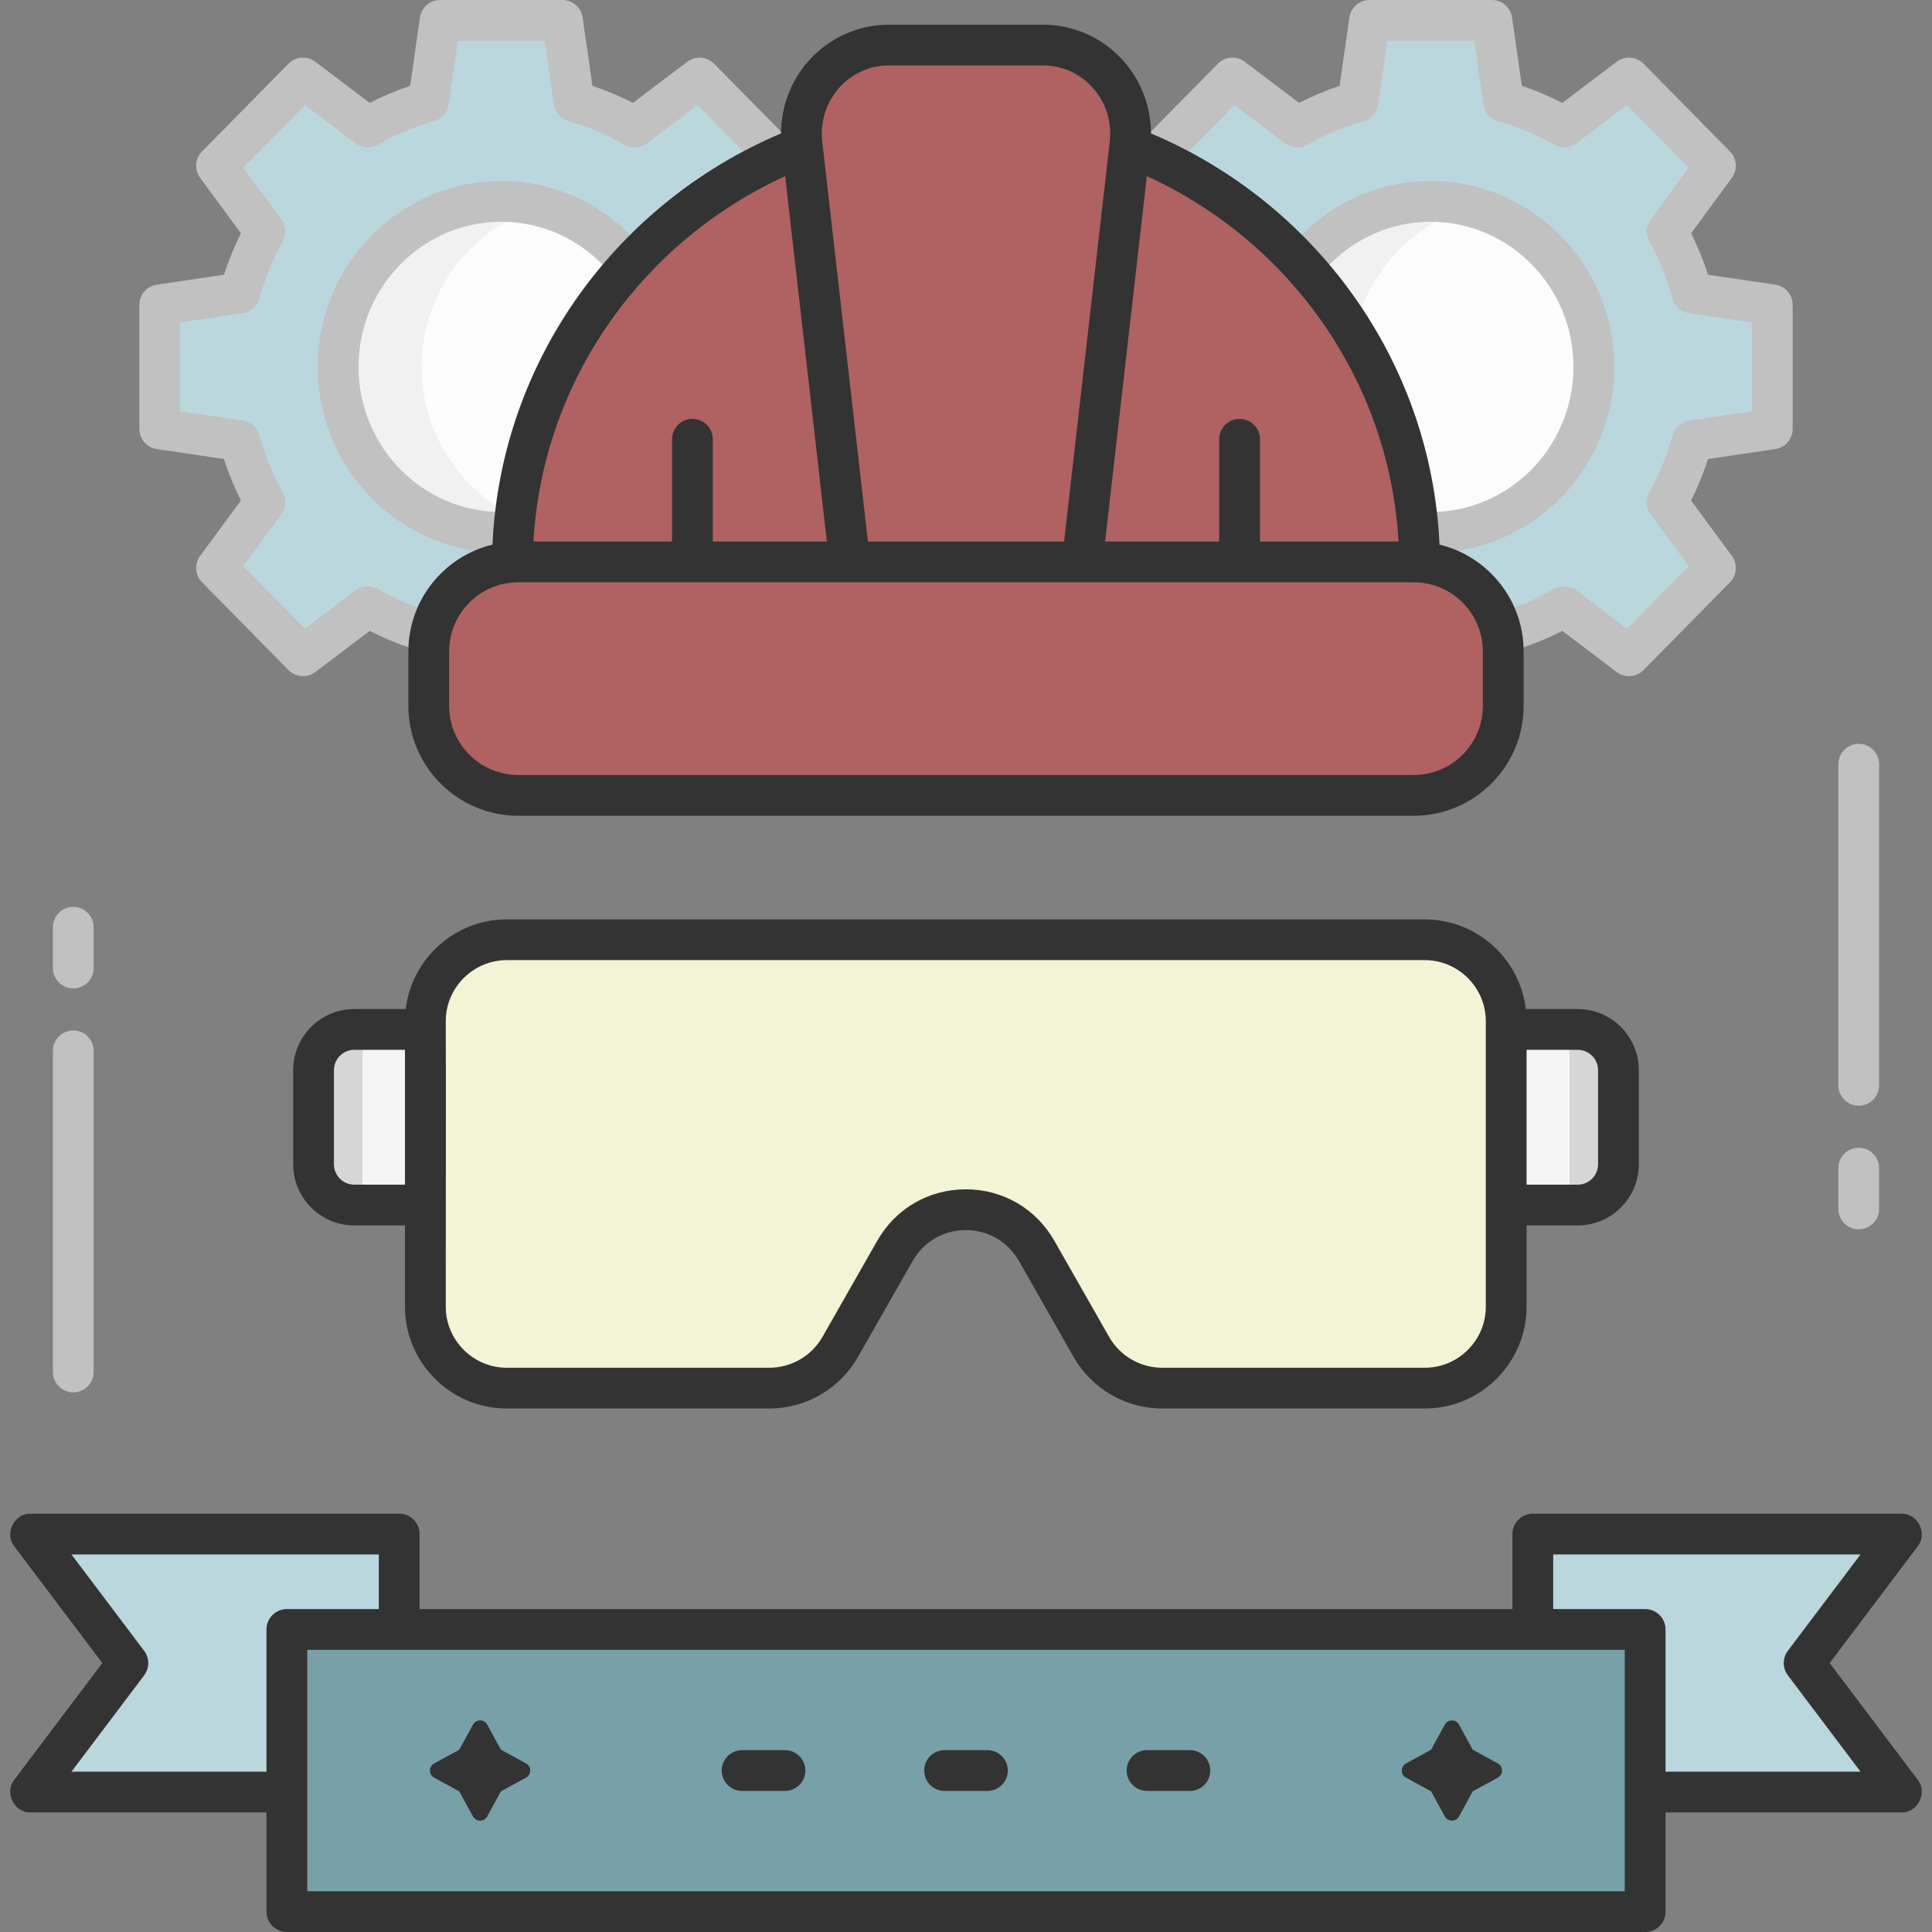 <svg xmlns="http://www.w3.org/2000/svg" version="1.1" xmlns:xlink="http://www.w3.org/1999/xlink" xmlns:svgjs="http://svgjs.com/svgjs" width="70" height="70" x="0" y="0" viewBox="0 0 473.946 473.946" style="enable-background:new 0 0 512 512" xml:space="preserve" class="hovered-paths"><rect x="0" y="0" width="473.946" height="473.946" fill="#808080" stroke="none"/><g><g xmlns="http://www.w3.org/2000/svg"><g><g><g><path d="m206.761 105.218v-30.436l-19.628-2.897c-1.458-5.327-3.541-10.386-6.168-15.097l11.863-16.132-21.215-21.522-15.901 12.034c-4.643-2.665-9.631-4.778-14.882-6.257l-2.856-19.911h-30.003l-2.855 19.912c-5.251 1.48-10.238 3.592-14.882 6.257l-15.9-12.034-21.215 21.522 11.863 16.132c-2.627 4.71-4.71 9.77-6.168 15.097l-19.628 2.897v30.437l19.628 2.897c1.458 5.327 3.541 10.386 6.168 15.097l-11.863 16.132 21.215 21.522 15.901-12.034c4.643 2.665 9.631 4.778 14.882 6.257l2.855 19.909h30.003l2.855-19.912c5.251-1.48 10.238-3.592 14.882-6.257l15.901 12.034 21.215-21.522-11.863-16.132c2.627-4.71 4.709-9.77 6.168-15.097z" fill="#bad7dd" data-original="#ffd9e3" class=""></path><path d="m137.974 180h-30.002c-2.487 0-4.597-1.828-4.949-4.29l-2.405-16.775c-3.409-1.135-6.732-2.53-9.935-4.172l-13.332 10.09c-2.005 1.515-4.817 1.31-6.578-.478l-21.215-21.522c-1.725-1.749-1.923-4.493-.468-6.472l10.006-13.606c-1.641-3.278-3.033-6.684-4.162-10.178l-16.479-2.432c-2.453-.362-4.271-2.467-4.271-4.946v-30.437c0-2.479 1.817-4.584 4.27-4.946l16.479-2.433c1.129-3.494 2.521-6.899 4.162-10.178l-10.005-13.606c-1.455-1.979-1.257-4.723.468-6.472l21.215-21.522c1.763-1.788 4.575-1.99 6.578-.478l13.332 10.09c3.202-1.642 6.525-3.037 9.935-4.172l2.405-16.775c.353-2.462 2.462-4.29 4.949-4.29h30.002c2.487 0 4.597 1.828 4.949 4.29l2.405 16.775c3.409 1.135 6.732 2.53 9.935 4.172l13.332-10.09c2.005-1.515 4.817-1.31 6.578.478l21.215 21.522c1.725 1.749 1.923 4.493.468 6.472l-10.006 13.607c1.641 3.278 3.033 6.684 4.162 10.178l16.479 2.433c2.452.362 4.27 2.467 4.27 4.946v30.437c0 2.479-1.817 4.584-4.271 4.946l-16.479 2.432c-1.129 3.494-2.521 6.899-4.162 10.178l10.006 13.606c1.455 1.979 1.257 4.723-.468 6.472l-21.215 21.522c-1.762 1.789-4.575 1.991-6.578.478l-13.332-10.09c-3.202 1.642-6.525 3.037-9.935 4.172l-2.405 16.775c-.351 2.461-2.461 4.289-4.948 4.289zm-25.668-10h21.334l2.24-15.622c.28-1.958 1.689-3.566 3.593-4.103 4.793-1.351 9.419-3.295 13.749-5.781 1.741-.997 3.907-.861 5.507.35l12.402 9.387 15.142-15.36-9.336-12.696c-1.16-1.577-1.292-3.687-.339-5.397 2.455-4.402 4.377-9.106 5.713-13.982.524-1.913 2.13-3.336 4.093-3.625l15.357-2.267v-21.805l-15.358-2.268c-1.962-.29-3.567-1.712-4.092-3.625-1.336-4.876-3.258-9.58-5.713-13.982-.953-1.711-.821-3.82.339-5.397l9.336-12.696-15.142-15.36-12.402 9.387c-1.6 1.21-3.768 1.346-5.507.35-4.33-2.486-8.956-4.431-13.749-5.781-1.903-.536-3.313-2.145-3.593-4.103l-2.24-15.624h-21.334l-2.24 15.622c-.28 1.958-1.689 3.566-3.593 4.103-4.793 1.351-9.419 3.295-13.749 5.781-1.742.997-3.909.859-5.507-.35l-12.402-9.386-15.142 15.36 9.336 12.696c1.16 1.577 1.292 3.687.339 5.397-2.455 4.402-4.377 9.106-5.713 13.982-.524 1.913-2.13 3.335-4.092 3.625l-15.358 2.268v21.804l15.357 2.267c1.963.289 3.568 1.712 4.093 3.625 1.336 4.876 3.258 9.58 5.713 13.982.953 1.711.821 3.82-.339 5.397l-9.336 12.696 15.142 15.36 12.402-9.387c1.599-1.211 3.766-1.347 5.507-.35 4.33 2.486 8.956 4.431 13.749 5.781 1.903.536 3.313 2.145 3.593 4.103z" fill="#c1c1c1" data-original="#c1c1c1" class=""></path></g><g><g><ellipse cx="122.973" cy="90" fill="#fcfcfc" rx="40.017" ry="40.595" data-original="#fcfcfc" class=""></ellipse></g><g><path d="m103.447 90c0-18.827 12.636-34.655 29.771-39.247-3.271-.876-6.703-1.348-10.245-1.348-22.101 0-40.017 18.175-40.017 40.595s17.916 40.595 40.017 40.595c3.542 0 6.975-.472 10.245-1.348-17.136-4.592-29.771-20.42-29.771-39.247z" fill="#f1f1f1" data-original="#f1f1f1" class=""></path></g><g><path d="m122.973 135.596c-24.822 0-45.017-20.454-45.017-45.596s20.194-45.596 45.017-45.596 45.017 20.454 45.017 45.596-20.195 45.596-45.017 45.596zm0-81.192c-19.309 0-35.017 15.968-35.017 35.596s15.708 35.596 35.017 35.596 35.017-15.968 35.017-35.596-15.708-35.596-35.017-35.596z" fill="#c1c1c1" data-original="#c1c1c1" class=""></path></g></g></g><g><g><path d="m434.761 105.218v-30.436l-19.628-2.897c-1.458-5.327-3.541-10.386-6.168-15.097l11.863-16.132-21.215-21.522-15.901 12.034c-4.643-2.665-9.631-4.778-14.882-6.257l-2.856-19.911h-30.003l-2.855 19.912c-5.251 1.48-10.238 3.592-14.882 6.257l-15.901-12.034-21.215 21.522 11.863 16.132c-2.627 4.71-4.71 9.77-6.168 15.097l-19.628 2.897v30.437l19.628 2.897c1.458 5.327 3.541 10.386 6.168 15.097l-11.863 16.132 21.215 21.522 15.901-12.034c4.643 2.665 9.631 4.778 14.882 6.257l2.856 19.909h30.003l2.855-19.912c5.251-1.48 10.238-3.592 14.882-6.257l15.901 12.034 21.215-21.522-11.863-16.132c2.627-4.71 4.709-9.77 6.168-15.097z" fill="#bad7dd" data-original="#ffd9e3" class=""></path><path d="m365.974 180h-30.002c-2.487 0-4.597-1.828-4.949-4.29l-2.405-16.775c-3.409-1.135-6.732-2.53-9.935-4.172l-13.332 10.09c-2.005 1.515-4.817 1.31-6.578-.478l-21.215-21.522c-1.725-1.749-1.923-4.493-.468-6.472l10.006-13.606c-1.641-3.278-3.033-6.684-4.162-10.178l-16.479-2.432c-2.453-.362-4.271-2.467-4.271-4.946v-30.437c0-2.479 1.817-4.584 4.27-4.946l16.479-2.433c1.129-3.494 2.521-6.899 4.162-10.178l-10.005-13.606c-1.455-1.979-1.257-4.723.468-6.472l21.215-21.522c1.763-1.788 4.575-1.99 6.578-.478l13.332 10.09c3.202-1.642 6.525-3.037 9.935-4.172l2.405-16.775c.353-2.462 2.462-4.29 4.949-4.29h30.002c2.487 0 4.597 1.828 4.949 4.29l2.405 16.775c3.409 1.135 6.732 2.53 9.935 4.172l13.332-10.09c2.005-1.515 4.817-1.31 6.578.478l21.215 21.522c1.725 1.749 1.923 4.493.468 6.472l-10.006 13.607c1.641 3.278 3.033 6.684 4.162 10.178l16.479 2.433c2.452.362 4.27 2.467 4.27 4.946v30.437c0 2.479-1.817 4.584-4.271 4.946l-16.479 2.432c-1.129 3.494-2.521 6.899-4.162 10.178l10.006 13.606c1.455 1.979 1.257 4.723-.468 6.472l-21.215 21.522c-1.762 1.789-4.575 1.991-6.578.478l-13.332-10.09c-3.202 1.642-6.525 3.037-9.935 4.172l-2.405 16.775c-.351 2.461-2.461 4.289-4.948 4.289zm-25.668-10h21.334l2.24-15.622c.28-1.958 1.689-3.566 3.593-4.103 4.793-1.351 9.419-3.295 13.749-5.781 1.741-.997 3.907-.861 5.507.35l12.402 9.387 15.142-15.36-9.336-12.696c-1.16-1.577-1.292-3.687-.339-5.397 2.455-4.402 4.377-9.106 5.713-13.982.524-1.913 2.13-3.336 4.093-3.625l15.357-2.267v-21.805l-15.358-2.268c-1.962-.29-3.567-1.712-4.092-3.625-1.336-4.876-3.258-9.58-5.713-13.982-.953-1.711-.821-3.82.339-5.397l9.336-12.696-15.142-15.36-12.402 9.387c-1.6 1.21-3.767 1.346-5.507.35-4.33-2.486-8.956-4.431-13.749-5.781-1.903-.536-3.313-2.145-3.593-4.103l-2.24-15.624h-21.334l-2.24 15.622c-.28 1.958-1.689 3.566-3.593 4.103-4.793 1.351-9.419 3.295-13.749 5.781-1.742.997-3.909.859-5.507-.35l-12.402-9.387-15.142 15.36 9.336 12.696c1.16 1.577 1.292 3.687.339 5.397-2.455 4.402-4.377 9.106-5.713 13.982-.524 1.913-2.13 3.335-4.092 3.625l-15.358 2.268v21.804l15.357 2.267c1.963.289 3.568 1.712 4.093 3.625 1.336 4.876 3.258 9.58 5.713 13.982.953 1.711.821 3.82-.339 5.397l-9.336 12.696 15.142 15.36 12.402-9.387c1.599-1.211 3.766-1.347 5.507-.35 4.33 2.486 8.956 4.431 13.749 5.781 1.903.536 3.313 2.145 3.593 4.103z" fill="#c1c1c1" data-original="#c1c1c1" class=""></path></g><g><g><ellipse cx="350.973" cy="90" fill="#fcfcfc" rx="40.017" ry="40.595" data-original="#fcfcfc" class=""></ellipse></g><g><path d="m331.447 90c0-18.827 12.636-34.655 29.771-39.247-3.271-.876-6.703-1.348-10.245-1.348-22.101 0-40.017 18.175-40.017 40.595s17.916 40.595 40.017 40.595c3.542 0 6.975-.472 10.245-1.348-17.136-4.592-29.771-20.42-29.771-39.247z" fill="#f1f1f1" data-original="#f1f1f1" class=""></path></g><g><path d="m350.973 135.596c-24.822 0-45.017-20.454-45.017-45.596s20.194-45.596 45.017-45.596 45.017 20.454 45.017 45.596-20.195 45.596-45.017 45.596zm0-81.192c-19.309 0-35.017 15.968-35.017 35.596s15.708 35.596 35.017 35.596 35.017-15.968 35.017-35.596-15.708-35.596-35.017-35.596z" fill="#c1c1c1" data-original="#c1c1c1" class=""></path></g></g></g><g><g><g><path d="m455.973 271.245c-2.762 0-5-2.238-5-5v-78.776c0-2.762 2.238-5 5-5s5 2.238 5 5v78.776c0 2.762-2.238 5-5 5z" fill="#c1c1c1" data-original="#c1c1c1" class=""></path></g><g><path d="m455.973 301.563c-2.762 0-5-2.238-5-5v-10c0-2.762 2.238-5 5-5s5 2.238 5 5v10c0 2.762-2.238 5-5 5z" fill="#c1c1c1" data-original="#c1c1c1" class=""></path></g></g><g><g><path d="m17.973 341.563c-2.762 0-5-2.238-5-5v-78.775c0-2.762 2.238-5 5-5s5 2.238 5 5v78.775c0 2.762-2.238 5-5 5z" fill="#c1c1c1" data-original="#c1c1c1" class=""></path></g><g><path d="m17.973 242.469c-2.762 0-5-2.238-5-5v-10c0-2.762 2.238-5 5-5s5 2.238 5 5v10c0 2.761-2.238 5-5 5z" fill="#c1c1c1" data-original="#c1c1c1" class=""></path></g></g></g></g><g><g><g><g><g><path d="m104.348 250.532v70c0 11.046 8.954 20 20 20h64.379c7.185 0 13.818-3.854 17.376-10.097l13.441-23.583c7.673-13.462 27.079-13.462 34.752 0l13.441 23.583c3.558 6.242 10.191 10.097 17.376 10.097h64.379c11.046 0 20-8.954 20-20v-70c0-11.046-8.954-20-20-20h-225.144c-11.046 0-20 8.954-20 20z" fill="#f3f3d6" data-original="#b894dd" class=""></path></g></g><g><path d="m104.348 250.532v70c0 11.046 8.955 20 20 20v-110c-11.046 0-20 8.954-20 20z" fill="#f3f3d6" data-original="#a37acc" class=""></path></g><g><g><path d="m76.919 262.532v23.083c0 5.523 4.477 10 10 10h17.536v-43.083h-17.536c-5.523 0-10 4.477-10 10z" fill="#f5f5f5" data-original="#f5f5f5" class=""></path></g><g><path d="m86.919 252.532c-5.523 0-10 4.477-10 10v23.083c0 5.523 4.477 10 10 10h2v-43.083z" fill="#d6d6d6" data-original="#d6d6d6" class=""></path></g></g><g><g><path d="m397.027 262.532v23.083c0 5.523-4.477 10-10 10h-17.536v-43.083h17.536c5.523 0 10 4.477 10 10z" fill="#f5f5f5" data-original="#f5f5f5" class=""></path></g><g><path d="m387.027 252.532c5.523 0 10 4.477 10 10v23.083c0 5.523-4.477 10-10 10h-2v-43.083z" fill="#d6d6d6" data-original="#d6d6d6" class=""></path></g><path d="m387.027 247.531h-12.722c-1.488-12.375-12.044-22-24.814-22h-225.143c-12.769 0-23.326 9.625-24.814 22h-12.615c-8.271 0-15 6.729-15 15v23.084c0 8.271 6.729 15 15 15h12.429v19.916c0 13.785 11.215 25 25 25h64.378c8.961 0 17.284-4.836 21.72-12.621l13.441-23.582c2.703-4.742 7.574-7.572 13.032-7.572s10.329 2.83 13.032 7.572l13.44 23.582c4.438 7.785 12.76 12.621 21.72 12.621h64.379c13.785 0 25-11.215 25-25v-19.916h12.536c8.271 0 15-6.729 15-15v-23.084c.001-8.271-6.728-15-14.999-15zm-300.108 43.084c-2.757 0-5-2.243-5-5v-23.084c0-2.757 2.243-5 5-5h12.429v33.084zm277.572 29.916c0 8.271-6.729 15-15 15h-64.379c-5.376 0-10.369-2.901-13.032-7.572l-13.44-23.582c-4.504-7.903-12.624-12.621-21.72-12.621s-17.216 4.718-21.72 12.621l-13.441 23.582c-2.662 4.671-7.655 7.572-13.032 7.572h-64.378c-8.271 0-15-6.729-15-15 0 0 .069-68.695 0-69.027v-.973c0-8.271 6.729-15 15-15h225.143c8.271 0 15 6.729 15 15v70zm27.536-34.916c0 2.757-2.243 5-5 5h-12.536v-33.084h12.536c2.757 0 5 2.243 5 5z" fill="#333333" data-original="#333333" class=""></path></g></g><g><path d="m335.371 190.414c8.219-15.384 12.893-32.915 12.893-51.534 0-60.92-49.827-110.305-111.291-110.305s-111.29 49.384-111.29 110.304c0 18.62 4.674 36.151 12.893 51.534h196.795z" fill="#b06161" data-original="#f9ed99" class=""></path><path d="m346.797 137.84h-219.648c-12.134 0-21.97 9.836-21.97 21.97v13.343c0 12.133 9.836 21.97 21.97 21.97h219.648c12.134 0 21.97-9.836 21.97-21.97v-13.343c0-12.134-9.836-21.97-21.97-21.97z" fill="#b06161" data-original="#ffc480" class="hovered-path"></path><g><g><path d="m236.973 28.574c-11.791 0-23.147 1.832-33.812 5.2h67.624c-10.665-3.368-22.021-5.2-33.812-5.2z" fill="#b06161" data-original="#f9ed99" class=""></path><path d="m270.785 38.773h-67.623c-2.468 0-4.565-1.8-4.941-4.238s1.083-4.787 3.436-5.529c11.414-3.604 23.297-5.432 35.317-5.432s23.903 1.827 35.317 5.432c2.353.742 3.812 3.091 3.436 5.529s-2.475 4.238-4.942 4.238z" fill="#333333" data-original="#333333" class=""></path></g></g><path d="m208.449 137.84-11.714-102.588c-1.472-12.89 8.498-24.198 21.335-24.198h37.806c12.837 0 22.806 11.308 21.335 24.198l-11.713 102.588z" fill="#b06161" data-original="#ffc480" class="hovered-path"></path><path d="m353.136 133.599c-2.072-45.356-30.698-83.96-70.789-100.873-.01-6.549-2.404-12.915-6.793-17.834-5.013-5.617-12.185-8.839-19.678-8.839h-37.806c-7.493 0-14.665 3.222-19.678 8.839-4.392 4.922-6.787 11.292-6.793 17.845-40.088 16.914-68.717 55.508-70.789 100.862-11.822 2.86-20.631 13.523-20.631 26.21v13.344c0 14.87 12.099 26.969 26.97 26.969h219.648c14.871 0 26.97-12.099 26.97-26.969v-13.343c0-12.688-8.809-23.351-20.631-26.211zm-71.801-90.39c34.766 15.889 59.466 49.831 61.749 89.631h-33.998v-25.079c0-2.762-2.238-5-5-5s-5 2.238-5 5v25.079h-27.985zm-75.481-21.658c3.163-3.545 7.501-5.497 12.216-5.497h37.807c4.715 0 9.053 1.952 12.216 5.497 3.184 3.567 4.697 8.354 4.151 13.134l-11.208 98.155h-48.125l-11.208-98.155c-.546-4.78.967-9.567 4.151-13.134zm-13.243 21.663 10.234 89.626h-27.985v-25.079c0-2.762-2.238-5-5-5s-5 2.238-5 5v25.079h-33.998c2.283-39.799 26.984-73.737 61.749-89.626zm171.156 129.939c0 9.356-7.612 16.969-16.97 16.969h-219.648c-9.357 0-16.97-7.612-16.97-16.969v-13.343c0-9.357 7.612-16.97 16.97-16.97h219.648c9.357 0 16.97 7.612 16.97 16.97z" fill="#333333" data-original="#333333" class=""></path></g></g><g><g fill="#00f0b8"><path d="m97.929 376.33h-90.433l23.87 31.643-23.87 31.643h90.433z" fill="#bad7dd" data-original="#00f0b8" class=""></path><path d="m376.018 376.33h90.432l-23.869 31.643 23.869 31.643h-90.432z" fill="#bad7dd" data-original="#00f0b8" class=""></path></g><g><path d="m70.368 399.726h333.21v69.221h-333.21z" fill="#78a0a8" data-original="#78f0b8" class=""></path><path d="m448.843 407.974 21.599-28.633c2.514-3.115.008-8.141-3.991-8.011h-90.433c-2.762 0-5 2.238-5 5v18.396h-268.09v-18.396c0-2.762-2.238-5-5-5h-90.432c-4-.13-6.505 4.896-3.991 8.011l21.599 28.633-21.6 28.631c-2.514 3.115-.008 8.141 3.991 8.011h57.872v24.33c0 2.762 2.238 5 5 5h333.211c2.762 0 5-2.238 5-5v-24.33h57.872c4 .13 6.505-4.896 3.991-8.011zm-383.475-8.248v34.891h-47.837l17.826-23.632c1.345-1.782 1.345-4.239 0-6.021l-17.826-23.634h75.397v13.396h-22.56c-2.762 0-5 2.238-5 5zm333.211 64.22h-323.211v-59.221h323.211zm10-29.33v-34.891c0-2.762-2.238-5-5-5h-22.561v-13.395h75.397l-17.826 23.633c-1.345 1.782-1.345 4.239 0 6.021l17.826 23.632z" fill="#333333" data-original="#333333" class=""></path></g><g><g><path d="m192.565 439.336h-10.519c-2.762 0-5-2.238-5-5s2.238-5 5-5h10.519c2.762 0 5 2.238 5 5s-2.238 5-5 5z" fill="#333333" data-original="#333333" class=""></path></g><g><path d="m242.232 439.336h-10.518c-2.762 0-5-2.238-5-5s2.238-5 5-5h10.518c2.762 0 5 2.238 5 5s-2.238 5-5 5z" fill="#333333" data-original="#333333" class=""></path></g><g><path d="m291.9 439.336h-10.519c-2.762 0-5-2.238-5-5s2.238-5 5-5h10.519c2.762 0 5 2.238 5 5s-2.238 5-5 5z" fill="#333333" data-original="#333333" class=""></path></g></g><g><g><path d="m112.663 429.227 3.365-6.154c.754-1.378 2.733-1.378 3.486 0l3.365 6.154 6.154 3.366c1.378.754 1.378 2.733 0 3.487l-6.154 3.366-3.365 6.154c-.754 1.378-2.733 1.378-3.486 0l-3.365-6.154-6.154-3.366c-1.378-.754-1.378-2.733 0-3.487z" fill="#333333" data-original="#333333" class=""></path></g><g><path d="m351.067 429.227 3.365-6.154c.754-1.378 2.733-1.378 3.486 0l3.365 6.154 6.154 3.366c1.378.754 1.378 2.733 0 3.487l-6.154 3.366-3.365 6.154c-.754 1.378-2.732 1.378-3.486 0l-3.365-6.154-6.154-3.366c-1.378-.754-1.378-2.733 0-3.487z" fill="#333333" data-original="#333333" class=""></path></g></g></g></g></g></g></svg>